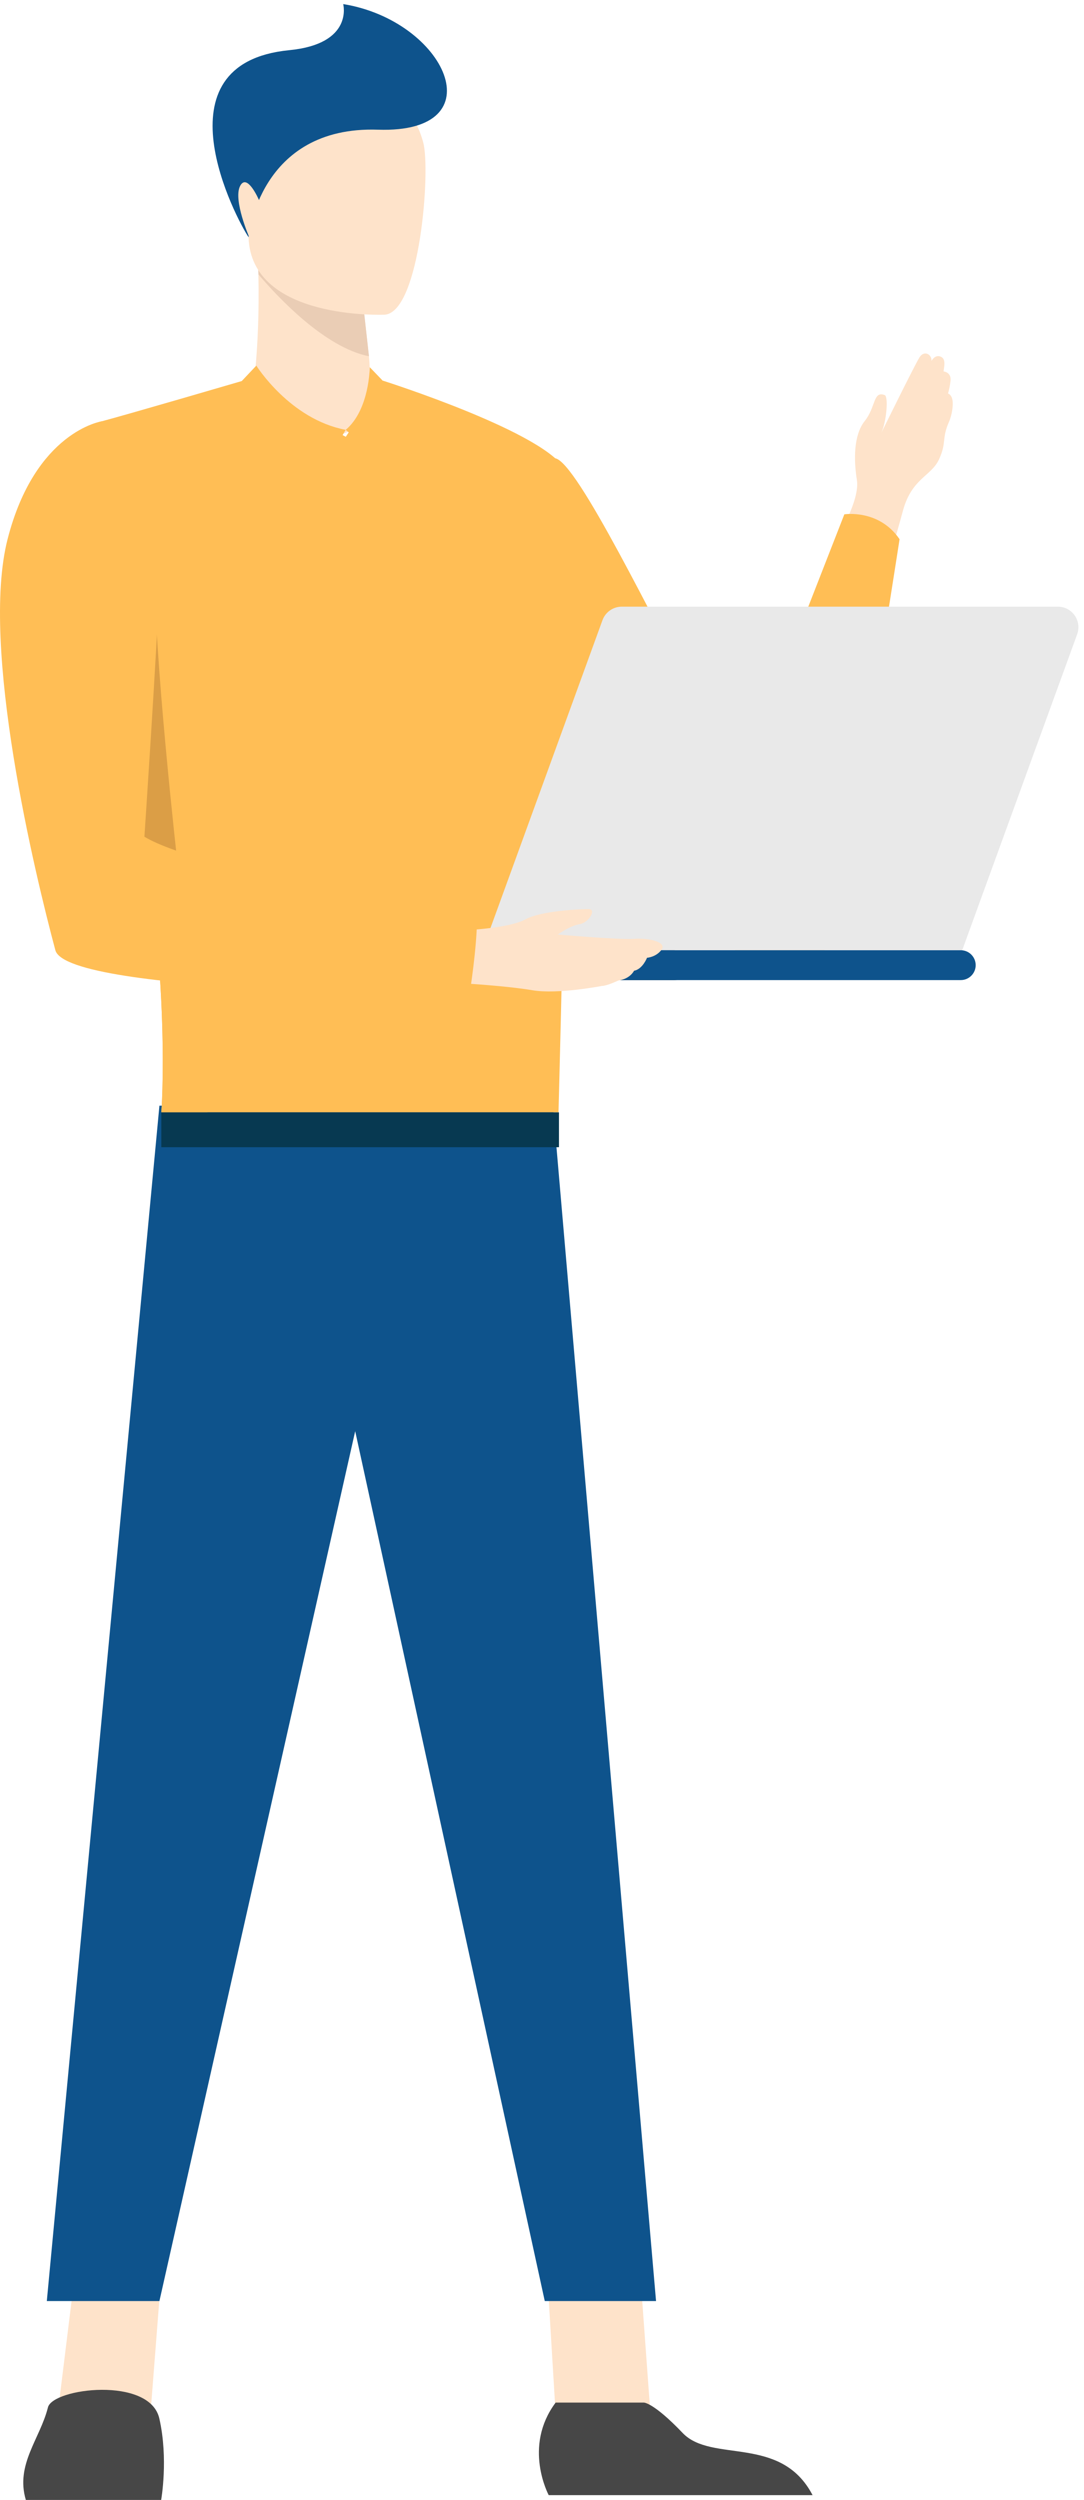 <svg width="180" height="415" viewBox="0 0 180 415" fill="none" xmlns="http://www.w3.org/2000/svg">
<path d="M41.776 66.493L48.47 75.053L60.266 70.816C60.129 69.317 61.865 64.67 61.26 59.136C60.756 54.618 60.323 50.734 60.323 50.734L43.31 43.305L42.799 43.081C42.806 43.175 42.813 43.269 42.813 43.362C42.864 44.104 42.893 44.832 42.907 45.545C43.195 58.235 41.776 66.493 41.776 66.493Z" fill="#FEE3CA"/>
<path d="M42.821 43.37C42.872 44.112 42.901 44.84 42.915 45.554C46.208 49.423 53.947 57.681 61.268 59.144C60.764 54.626 60.331 50.742 60.331 50.742L43.318 43.313L42.821 43.37Z" fill="#EACDB5"/>
<path d="M63.955 52.239C63.955 52.239 41.696 53.255 41.271 39.384C40.853 25.513 37.697 16.297 51.892 15.065C66.088 13.825 69.013 19.042 70.274 23.632C71.542 28.23 69.734 51.612 63.955 52.239Z" fill="#FEE3CA"/>
<path d="M41.279 39.378C41.279 39.378 42.944 20.866 62.774 21.529C82.604 22.192 74.022 3.436 56.988 0.676C56.988 0.676 58.767 7.284 48.045 8.328C25.541 10.519 39.276 36.445 41.279 39.378Z" fill="#0E538C"/>
<path d="M41.407 39.42C41.407 39.42 38.698 33.224 39.858 30.903C41.018 28.583 43 33.202 43 33.202C43 33.202 44.895 37.871 44.117 39.031C43.346 40.191 41.407 39.42 41.407 39.42Z" fill="#FEE3CA"/>
<path d="M24.972 400.906L9.609 400.445L12.362 378.093L26.579 380.269L24.972 400.906Z" fill="#FEE3CA"/>
<path d="M4.292 415C2.534 409.113 6.663 404.833 7.96 399.637C8.76 396.431 24.858 394.449 26.457 401.475C27.985 408.198 26.76 415 26.76 415H4.292Z" fill="#474747"/>
<path d="M108.007 400.669H92.263L90.721 375.175L106.076 374.202L108.007 400.669Z" fill="#FEE3CA"/>
<path d="M92.265 398.839H106.936C106.936 398.839 108.543 398.839 113.356 403.883C118.169 408.927 129.656 404.114 134.93 414.202H91.112C91.119 414.195 86.767 406.174 92.265 398.839Z" fill="#474747"/>
<path d="M26.472 183.547L7.773 381.983H26.472L58.98 237.581L90.459 381.983H108.937L91.808 183.547H26.472Z" fill="#0E538C"/>
<path d="M139.086 89.091C139.086 89.091 142.826 83.067 142.286 79.673C141.745 76.286 141.745 72.193 143.597 69.88C145.449 67.567 144.959 64.836 146.912 65.586C147.532 65.823 147.236 69.924 146.343 71.862C146.343 71.862 151.877 60.606 152.677 59.331C153.476 58.056 154.774 58.87 154.673 59.922C154.673 59.922 155.278 58.733 156.287 59.245C157.151 59.684 156.719 61.06 156.683 61.658C156.683 61.658 158.002 61.767 157.836 63.229C157.728 64.166 157.569 64.779 157.425 65.333C157.425 65.333 158.038 65.456 158.182 66.566C158.283 67.351 158.081 68.9 157.569 70.06C156.337 72.856 157.223 73.447 155.926 76.257C154.637 79.068 151.394 79.385 149.931 84.796C148.468 90.208 147.892 91.736 147.892 91.736L139.086 89.091Z" fill="#FEE3CA"/>
<path d="M92.183 76.079C95.844 76.634 108.792 103.721 115.905 116.562C123.009 129.402 123.009 129.402 123.009 129.402L140.203 85.382C140.203 85.382 145.931 84.467 149.375 89.511C149.375 89.511 140.202 148.894 137.911 155.545C135.62 162.196 128.507 167.009 115.897 151.185C103.287 135.369 81.504 104.643 79.674 101.206C77.844 97.762 71.012 72.873 92.183 76.079Z" fill="#FFBE55"/>
<path d="M22.578 130.769C28.537 162.648 26.793 184.654 26.793 184.654H92.74C92.74 184.654 95.479 81.748 93.965 78.261C91.213 71.941 63.564 63.186 63.564 63.186L57.418 72.51L40.16 63.251C40.16 63.251 20.978 68.864 16.626 70.01C15.336 70.356 14.817 73.015 14.882 77.418C14.99 87.902 18.384 108.323 22.578 130.769Z" fill="#FFBE55"/>
<path d="M22.573 130.77C28.532 162.649 26.788 184.655 26.788 184.655H34.44C34.44 184.655 32.365 106.134 20.966 80.921C19.251 77.116 17.161 76.208 14.87 77.419C14.985 87.903 18.379 108.324 22.573 130.77Z" fill="#FFBE55"/>
<path d="M26.791 184.654H92.818V190.44H26.791V184.654Z" fill="#073951"/>
<path d="M80.103 157.742H159.777L178.865 105.291C179.672 103.064 178.03 100.708 175.659 100.708H103.248C101.814 100.708 100.531 101.609 100.041 102.956L80.103 157.742Z" fill="#E9E9E9"/>
<path d="M32.752 162.7H111.929C113.298 162.7 114.408 161.59 114.408 160.221C114.408 158.852 113.298 157.742 111.929 157.742H32.744C31.375 157.742 30.266 158.852 30.266 160.221C30.273 161.59 31.383 162.7 32.752 162.7Z" fill="#474747"/>
<path d="M80.351 162.699H159.535C160.904 162.699 162.014 161.589 162.014 160.22C162.014 158.851 160.904 157.741 159.535 157.741H80.351C78.982 157.741 77.872 158.851 77.872 160.22C77.872 161.589 78.982 162.699 80.351 162.699Z" fill="#0E538C"/>
<path d="M61.396 60.953C61.396 60.953 61.374 68.021 57.404 71.358C57.404 71.358 61.612 74.701 63.968 78.636C65.46 70.255 63.543 63.186 63.543 63.186L61.396 60.953Z" fill="#FFBE55"/>
<path d="M42.563 60.691C42.563 60.691 48.119 69.597 57.4 71.356C57.4 71.356 54.33 76.472 52.572 80.925C47.953 77.783 41.439 69.792 40.149 63.249L42.563 60.691Z" fill="#FFBE55"/>
<path d="M25.759 94.401L21.99 138.508L29.527 143.776C29.527 143.768 25.355 106.889 25.759 94.401Z" fill="#DB9E46"/>
<path d="M77.799 154.383C77.799 154.383 84.645 154.052 87.246 152.618C89.847 151.184 96.397 150.91 97.745 150.91C99.092 150.91 97.831 153.151 96.217 153.425C94.603 153.691 92.629 155.132 92.629 155.132C92.629 155.132 102.767 156.033 105.282 155.853C107.797 155.673 110.759 156.393 109.858 157.647C108.957 158.901 107.437 158.995 107.437 158.995C107.437 158.995 106.716 160.883 105.282 161.149C105.282 161.149 104.655 162.497 102.681 162.763C102.681 162.763 100.793 163.664 99.986 163.664C99.986 163.664 92.629 165.098 88.413 164.385C84.198 163.664 76.942 163.239 76.942 163.239L77.799 154.383Z" fill="#FEE3CA"/>
<path d="M16.881 69.944C16.881 69.944 5.842 71.616 1.259 89.501C-3.324 107.385 5.834 145.194 9.192 157.74C11.159 165.082 77.964 165.082 77.964 165.082C77.964 165.082 79.218 157.329 79.218 152.22C79.218 152.22 33.613 144.791 23.979 138.896C23.979 138.896 26.032 108.373 26.486 96.613C26.94 84.687 28.266 71.176 16.881 69.944Z" fill="#FFBE55"/>
</svg>
